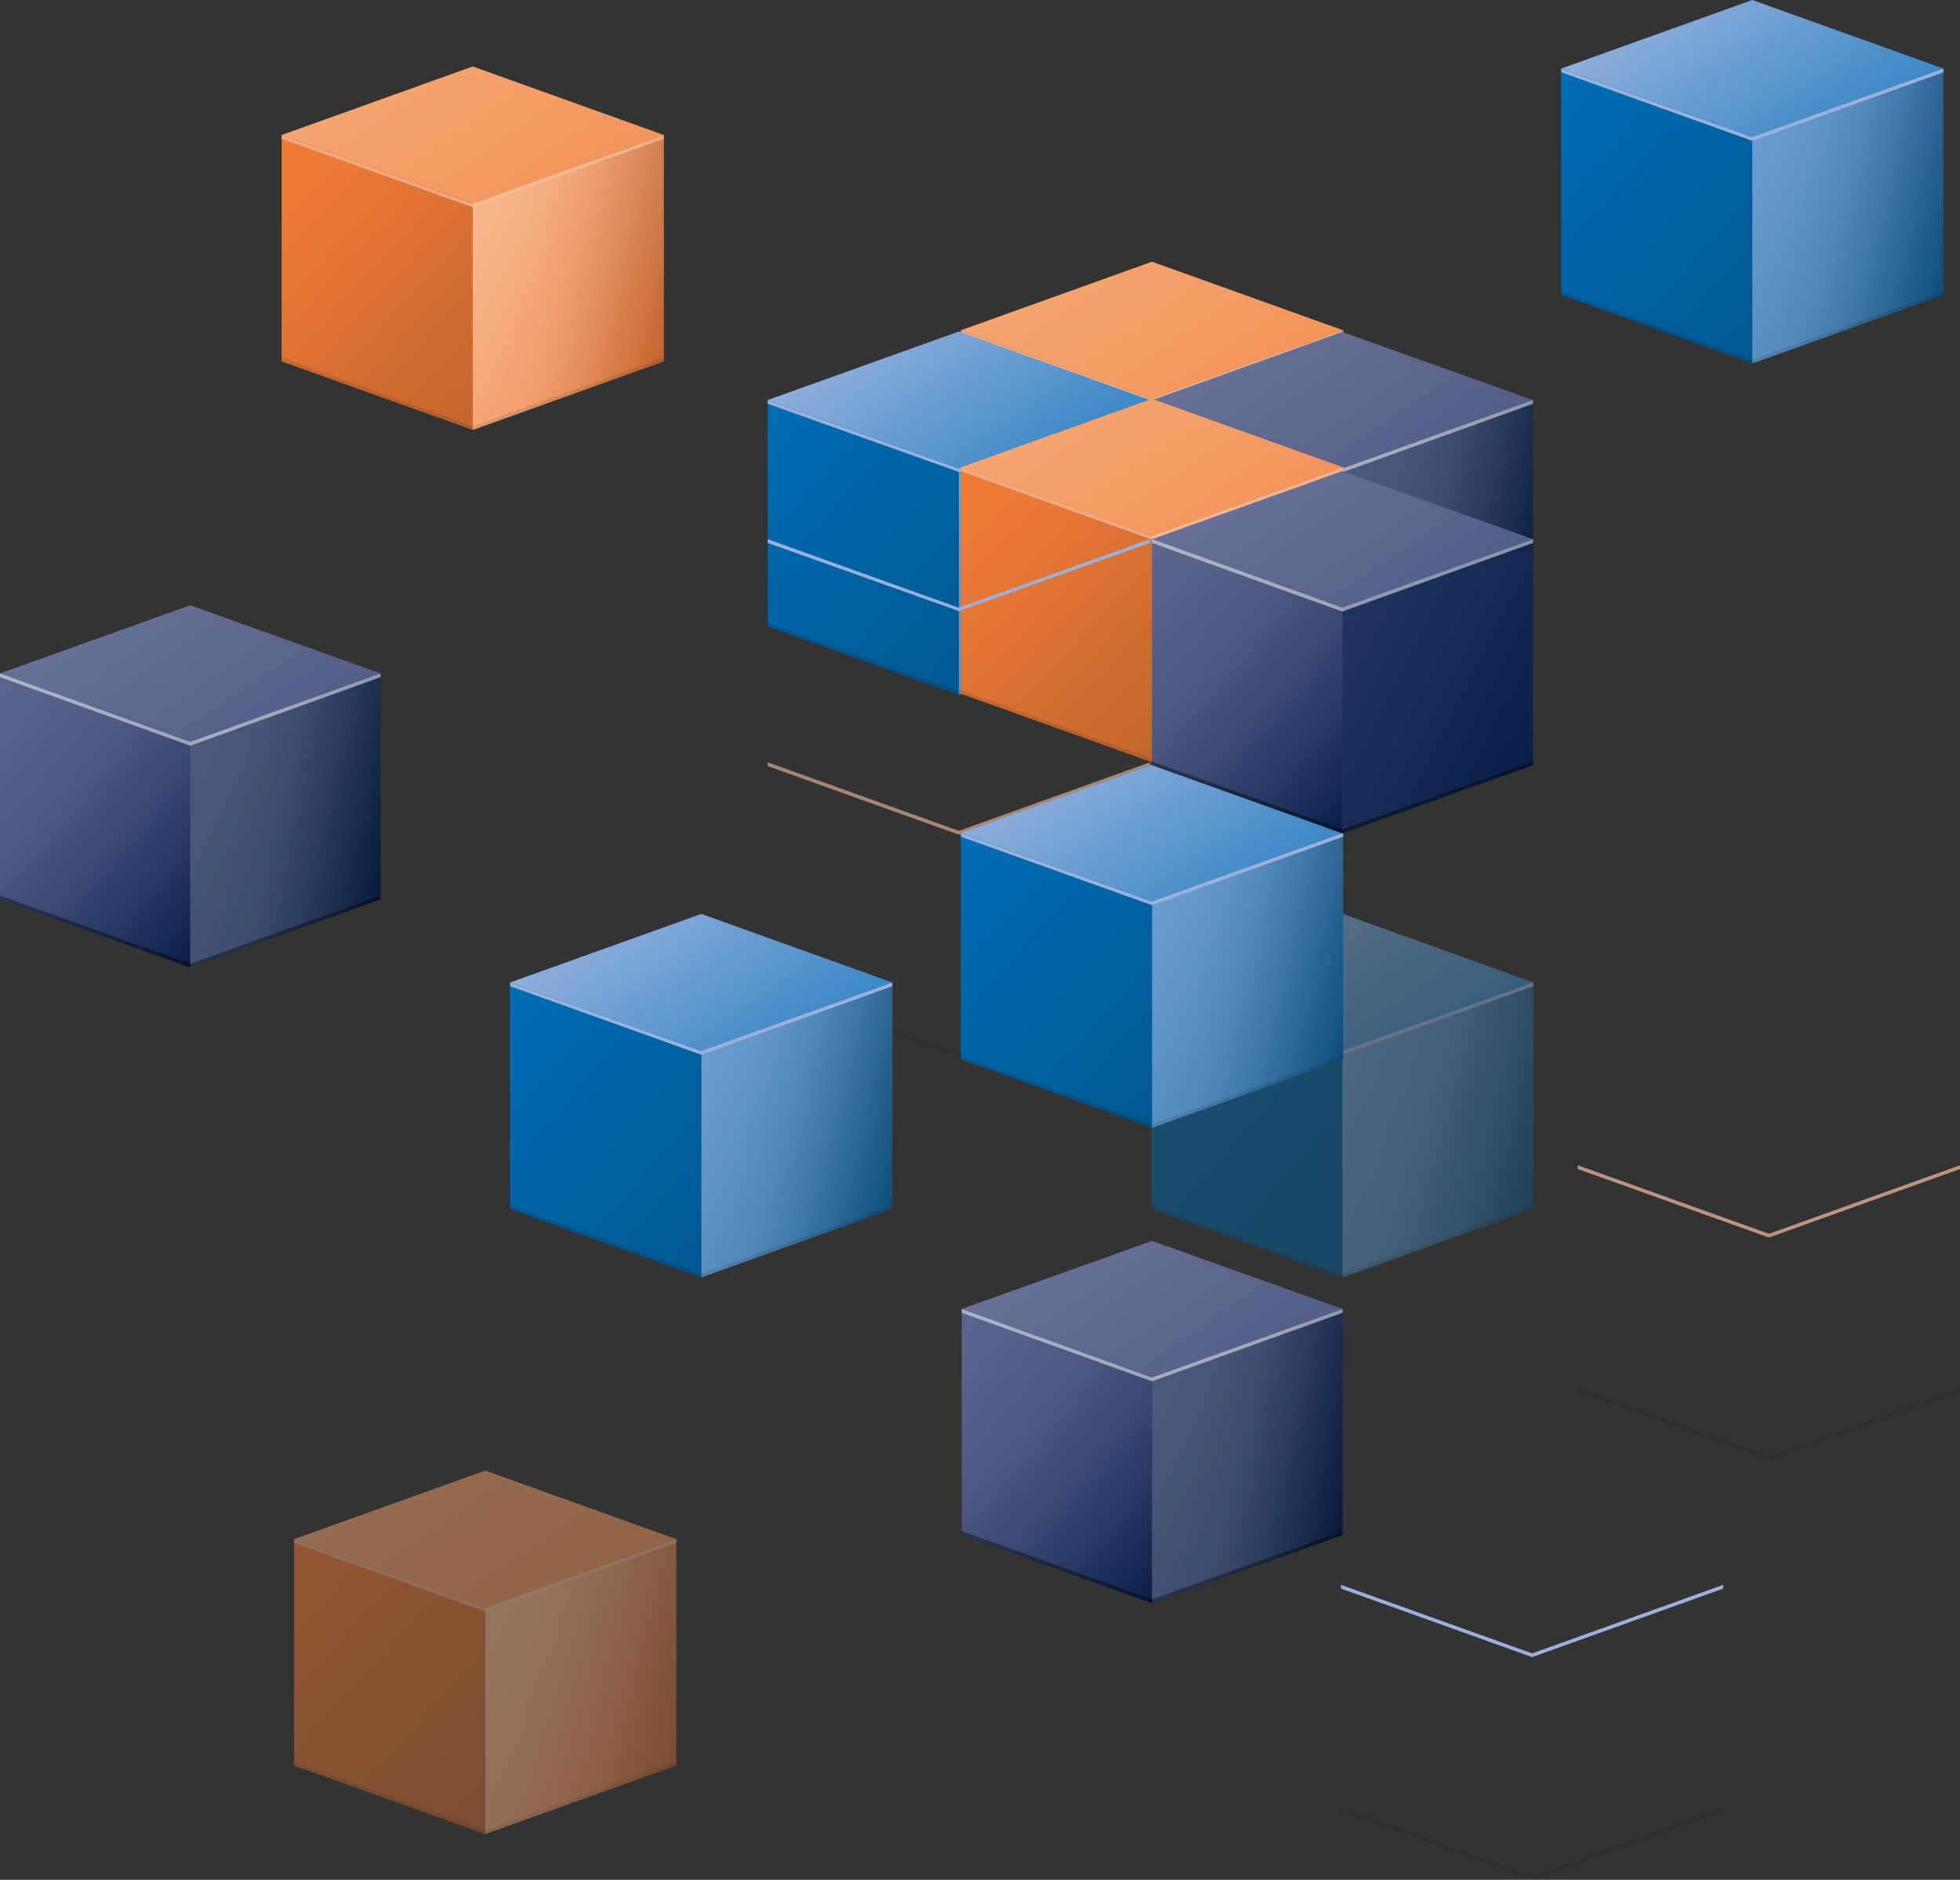 <svg xmlns="http://www.w3.org/2000/svg" xmlns:xlink="http://www.w3.org/1999/xlink" width="598.229" height="573.757" viewBox="0 0 598.229 573.757">
  <rect x="0" y="0" width="598.229" height="573.757" fill="#333333" stroke="none"/>
  <defs>
    <linearGradient id="linear-gradient" x1="0.042" y1="0.166" x2="1.179" y2="0.993" gradientUnits="objectBoundingBox">
      <stop offset="0" stop-color="#4d87c6"/>
      <stop offset="0.998" stop-color="#005289"/>
    </linearGradient>
    <linearGradient id="linear-gradient-2" x1="0.007" y1="0.238" x2="1.973" y2="1.28" gradientUnits="objectBoundingBox">
      <stop offset="0" stop-color="#9bb3de"/>
      <stop offset="0.719" stop-color="#006eb7"/>
    </linearGradient>
    <linearGradient id="linear-gradient-3" x1="0.051" y1="-0.106" x2="0.968" y2="1.134" gradientUnits="objectBoundingBox">
      <stop offset="0" stop-color="#006eb7"/>
      <stop offset="1" stop-color="#00568e"/>
    </linearGradient>
    <linearGradient id="linear-gradient-4" x1="1.05" y1="0.628" x2="0.216" y2="0.433" gradientUnits="objectBoundingBox">
      <stop offset="0" stop-color="#020203"/>
      <stop offset="0.115" stop-color="#26262c"/>
      <stop offset="0.237" stop-color="#525055"/>
      <stop offset="0.363" stop-color="#7e7b81"/>
      <stop offset="0.488" stop-color="#a8a6aa"/>
      <stop offset="0.614" stop-color="#cccacd"/>
      <stop offset="0.741" stop-color="#e8e7e9"/>
      <stop offset="0.869" stop-color="#faf9fa"/>
      <stop offset="1" stop-color="#fff"/>
    </linearGradient>
    <linearGradient id="linear-gradient-5" x1="0.098" y1="0.189" x2="0.924" y2="0.827" gradientUnits="objectBoundingBox">
      <stop offset="0" stop-color="#f5a672"/>
      <stop offset="1" stop-color="#ee7a38"/>
    </linearGradient>
    <linearGradient id="linear-gradient-6" x1="0.106" y1="0.29" x2="2.07" y2="1.332" gradientUnits="objectBoundingBox">
      <stop offset="0" stop-color="#f5a672"/>
      <stop offset="0.999" stop-color="#ee7a38"/>
    </linearGradient>
    <linearGradient id="linear-gradient-7" x1="0.107" y1="-0.065" x2="0.953" y2="1.148" gradientUnits="objectBoundingBox">
      <stop offset="0.142" stop-color="#ee7a38"/>
      <stop offset="1" stop-color="#be642c"/>
    </linearGradient>
    <linearGradient id="linear-gradient-8" x1="1.049" y1="0.628" x2="0.215" y2="0.433" xlink:href="#linear-gradient-4"/>
    <linearGradient id="linear-gradient-9" x1="-0.08" y1="0.045" x2="1.056" y2="0.936" gradientUnits="objectBoundingBox">
      <stop offset="0" stop-color="#283963"/>
      <stop offset="1" stop-color="#041b44"/>
    </linearGradient>
    <linearGradient id="linear-gradient-10" x1="0.008" y1="0.239" x2="0.927" y2="0.727" gradientUnits="objectBoundingBox">
      <stop offset="0" stop-color="#6b7399"/>
      <stop offset="1" stop-color="#525e86"/>
    </linearGradient>
    <linearGradient id="linear-gradient-11" x1="0.006" y1="-0.16" x2="0.935" y2="1.08" gradientUnits="objectBoundingBox">
      <stop offset="0" stop-color="#5c668d"/>
      <stop offset="0.2" stop-color="#58638b"/>
      <stop offset="0.387" stop-color="#4e5a82"/>
      <stop offset="0.569" stop-color="#3e4c75"/>
      <stop offset="0.747" stop-color="#293963"/>
      <stop offset="0.921" stop-color="#11254f"/>
      <stop offset="1" stop-color="#041b44"/>
    </linearGradient>
    <linearGradient id="linear-gradient-12" x1="1.049" y1="0.629" x2="0.215" y2="0.434" xlink:href="#linear-gradient-4"/>
    <linearGradient id="linear-gradient-13" x1="0.042" y1="0.166" x2="1.179" y2="0.993" xlink:href="#linear-gradient"/>
    <linearGradient id="linear-gradient-14" x1="0.008" y1="0.237" x2="1.972" y2="1.279" xlink:href="#linear-gradient-2"/>
    <linearGradient id="linear-gradient-15" x1="0.053" y1="-0.106" x2="0.97" y2="1.134" xlink:href="#linear-gradient-3"/>
    <linearGradient id="linear-gradient-16" x1="1.05" y1="0.628" x2="0.215" y2="0.433" xlink:href="#linear-gradient-4"/>
    <linearGradient id="linear-gradient-17" x1="0.098" y1="0.189" x2="0.924" y2="0.827" xlink:href="#linear-gradient-5"/>
    <linearGradient id="linear-gradient-18" x1="0.106" y1="0.29" x2="2.07" y2="1.332" xlink:href="#linear-gradient-6"/>
    <linearGradient id="linear-gradient-19" x1="0.107" y1="-0.065" x2="0.954" y2="1.148" xlink:href="#linear-gradient-7"/>
    <linearGradient id="linear-gradient-20" x1="1.05" y1="0.628" x2="0.215" y2="0.433" xlink:href="#linear-gradient-4"/>
    <linearGradient id="linear-gradient-33" x1="0.042" y1="0.166" x2="1.179" y2="0.993" xlink:href="#linear-gradient"/>
    <linearGradient id="linear-gradient-34" x1="0.008" y1="0.238" x2="1.972" y2="1.28" xlink:href="#linear-gradient-2"/>
    <linearGradient id="linear-gradient-35" x1="0.053" y1="-0.106" x2="0.97" y2="1.134" xlink:href="#linear-gradient-3"/>
    <linearGradient id="linear-gradient-36" x1="1.05" y1="0.628" x2="0.215" y2="0.433" xlink:href="#linear-gradient-4"/>
    <linearGradient id="linear-gradient-49" x1="0.041" y1="0.166" x2="1.178" y2="0.993" xlink:href="#linear-gradient"/>
    <linearGradient id="linear-gradient-50" x1="0.008" y1="0.238" x2="1.972" y2="1.28" xlink:href="#linear-gradient-2"/>
    <linearGradient id="linear-gradient-51" x1="0.053" y1="-0.106" x2="0.97" y2="1.134" xlink:href="#linear-gradient-3"/>
    <linearGradient id="linear-gradient-52" x1="1.05" y1="0.628" x2="0.215" y2="0.433" xlink:href="#linear-gradient-4"/>
    <linearGradient id="linear-gradient-61" x1="-0.08" y1="0.045" x2="1.055" y2="0.936" xlink:href="#linear-gradient-9"/>
    <linearGradient id="linear-gradient-62" x1="0.008" y1="0.238" x2="0.927" y2="0.726" xlink:href="#linear-gradient-10"/>
    <linearGradient id="linear-gradient-63" x1="0.006" y1="-0.16" x2="0.934" y2="1.08" xlink:href="#linear-gradient-11"/>
    <linearGradient id="linear-gradient-64" x1="1.048" y1="0.629" x2="0.215" y2="0.434" xlink:href="#linear-gradient-4"/>
    <linearGradient id="linear-gradient-65" x1="-0.081" y1="0.045" x2="1.057" y2="0.936" xlink:href="#linear-gradient-9"/>
    <linearGradient id="linear-gradient-66" x1="0.007" y1="0.238" x2="0.928" y2="0.726" xlink:href="#linear-gradient-10"/>
    <linearGradient id="linear-gradient-67" x1="0.005" y1="-0.16" x2="0.934" y2="1.08" xlink:href="#linear-gradient-11"/>
    <linearGradient id="linear-gradient-68" x1="1.05" y1="0.629" x2="0.215" y2="0.434" xlink:href="#linear-gradient-4"/>
  </defs>
  <g id="Würfel-Matrix" transform="translate(-164.2 -138.5)">
    <g id="Gruppe_26" data-name="Gruppe 26" transform="translate(515.555 417.454)" opacity="0.5">
      <g id="Gruppe_24" data-name="Gruppe 24" transform="translate(0.127)">
        <path id="Pfad_329" data-name="Pfad 329" d="M487.3,395.921v69.1L545.627,444.1V375Z" transform="translate(-429.1 -354.078)" fill="url(#linear-gradient)"/>
        <path id="Pfad_330" data-name="Pfad 330" d="M499.727,358.5,441.4,379.421l58.327,20.922,58.2-20.922Z" transform="translate(-441.4 -358.5)" fill="url(#linear-gradient-2)"/>
        <path id="Pfad_331" data-name="Pfad 331" d="M441.4,375v69.1l58.327,20.922v-69.1Z" transform="translate(-441.4 -354.078)" fill="url(#linear-gradient-3)"/>
        <path id="Pfad_332" data-name="Pfad 332" d="M487.3,395.921v69.1L545.627,444.1V375Z" transform="translate(-429.1 -354.078)" opacity="0.18" fill="url(#linear-gradient-4)"/>
      </g>
      <g id="Gruppe_25" data-name="Gruppe 25" transform="translate(0 20.922)">
        <path id="Pfad_333" data-name="Pfad 333" d="M499.627,395.921,441.3,375v1.141l58.327,20.922,58.327-20.922V375Z" transform="translate(-441.3 -375)" fill="#98b1dd"/>
        <path id="Pfad_334" data-name="Pfad 334" d="M499.627,449.522,441.3,428.6v1.141l58.327,20.922,58.327-20.922V428.6Z" transform="translate(-441.3 -360.637)" fill="#020203" opacity="0.1"/>
      </g>
    </g>
    <g id="Gruppe_29" data-name="Gruppe 29" transform="translate(457.482 218.382)">
      <g id="Gruppe_27" data-name="Gruppe 27" transform="translate(0)">
        <path id="Pfad_335" data-name="Pfad 335" d="M441.5,238.922v69.1L499.827,287.1V218Z" transform="translate(-383.173 -197.078)" fill="url(#linear-gradient-5)"/>
        <path id="Pfad_336" data-name="Pfad 336" d="M453.827,201.5,395.5,222.422l58.327,20.922,58.327-20.922Z" transform="translate(-395.5 -201.5)" fill="url(#linear-gradient-6)"/>
        <path id="Pfad_337" data-name="Pfad 337" d="M395.5,218v69.1l58.327,20.922v-69.1Z" transform="translate(-395.5 -197.078)" fill="url(#linear-gradient-7)"/>
        <path id="Pfad_338" data-name="Pfad 338" d="M441.5,238.922v69.1L499.827,287.1V218Z" transform="translate(-383.173 -197.078)" opacity="0.18" fill="url(#linear-gradient-8)"/>
      </g>
      <g id="Gruppe_28" data-name="Gruppe 28" transform="translate(0 20.922)">
        <path id="Pfad_339" data-name="Pfad 339" d="M453.827,238.922,395.5,218v1.141l58.327,20.922,58.327-20.922V218Z" transform="translate(-395.5 -218)" fill="#f8c09b" opacity="0.7"/>
        <path id="Pfad_340" data-name="Pfad 340" d="M453.827,292.522,395.5,271.6v1.141l58.327,20.922,58.327-20.922V271.6Z" transform="translate(-395.5 -203.637)" fill="#020203" opacity="0.1"/>
      </g>
    </g>
    <g id="Gruppe_31" data-name="Gruppe 31" transform="translate(515.809 239.811)">
      <path id="Pfad_341" data-name="Pfad 341" d="M487.3,255.721v68.851l58.2-20.795V234.8Z" transform="translate(-429.227 -214.005)" fill="url(#linear-gradient-9)"/>
      <path id="Pfad_342" data-name="Pfad 342" d="M499.573,218.4,441.5,239.195l58.073,20.922,58.2-20.922Z" transform="translate(-441.5 -218.4)" fill="url(#linear-gradient-10)"/>
      <path id="Pfad_343" data-name="Pfad 343" d="M441.5,234.8v68.978l58.073,20.795V255.721Z" transform="translate(-441.5 -214.005)" fill="url(#linear-gradient-11)"/>
      <path id="Pfad_344" data-name="Pfad 344" d="M487.3,255.721v68.851l58.2-20.795V234.8Z" transform="translate(-429.227 -214.005)" opacity="0.18" fill="url(#linear-gradient-12)"/>
      <g id="Gruppe_30" data-name="Gruppe 30" transform="translate(0 20.795)">
        <path id="Pfad_345" data-name="Pfad 345" d="M499.573,255.721,441.5,234.8v1.141l58.073,20.921,58.2-20.921V234.8Z" transform="translate(-441.5 -234.8)" fill="#fff" opacity="0.5"/>
        <path id="Pfad_346" data-name="Pfad 346" d="M499.573,309.095,441.5,288.3v1.141l58.073,20.795,58.2-20.795V288.3Z" transform="translate(-441.5 -220.464)" fill="#020203" opacity="0.4"/>
      </g>
    </g>
    <g id="Gruppe_34" data-name="Gruppe 34" transform="translate(398.521 239.684)">
      <g id="Gruppe_32" data-name="Gruppe 32" transform="translate(0)">
        <path id="Pfad_347" data-name="Pfad 347" d="M395,255.721v69.1L453.327,303.9V234.8Z" transform="translate(-336.673 -213.878)" fill="url(#linear-gradient-13)"/>
        <path id="Pfad_348" data-name="Pfad 348" d="M407.327,218.3,349,239.222l58.327,20.922,58.327-20.922Z" transform="translate(-349 -218.3)" fill="url(#linear-gradient-14)"/>
        <path id="Pfad_349" data-name="Pfad 349" d="M349,234.8v69.1l58.327,20.921v-69.1Z" transform="translate(-349 -213.878)" fill="url(#linear-gradient-15)"/>
        <path id="Pfad_350" data-name="Pfad 350" d="M395,255.721v69.1L453.327,303.9V234.8Z" transform="translate(-336.673 -213.878)" opacity="0.18" fill="url(#linear-gradient-16)"/>
      </g>
      <g id="Gruppe_33" data-name="Gruppe 33" transform="translate(0 20.922)">
        <path id="Pfad_351" data-name="Pfad 351" d="M407.327,255.721,349,234.8v1.141l58.327,20.795,58.327-20.795V234.8Z" transform="translate(-349 -234.8)" fill="#98b1dd"/>
        <path id="Pfad_352" data-name="Pfad 352" d="M407.327,309.322,349,288.4v1.141l58.327,20.922,58.327-20.922V288.4Z" transform="translate(-349 -220.437)" fill="#020203" opacity="0.1"/>
      </g>
    </g>
    <g id="Gruppe_37" data-name="Gruppe 37" transform="translate(253.972 587.362)" opacity="0.5">
      <g id="Gruppe_35" data-name="Gruppe 35">
        <path id="Pfad_353" data-name="Pfad 353" d="M281,529.921v69.1L339.327,578.1V509Z" transform="translate(-222.673 -488.078)" fill="url(#linear-gradient-17)"/>
        <path id="Pfad_354" data-name="Pfad 354" d="M293.327,492.5,235,513.422l58.327,20.922,58.327-20.922Z" transform="translate(-235 -492.5)" fill="url(#linear-gradient-18)"/>
        <path id="Pfad_355" data-name="Pfad 355" d="M235,509v69.1l58.327,20.922v-69.1Z" transform="translate(-235 -488.078)" fill="url(#linear-gradient-19)"/>
        <path id="Pfad_356" data-name="Pfad 356" d="M281,529.921v69.1L339.327,578.1V509Z" transform="translate(-222.673 -488.078)" opacity="0.18" fill="url(#linear-gradient-20)"/>
      </g>
      <g id="Gruppe_36" data-name="Gruppe 36" transform="translate(0 20.922)">
        <path id="Pfad_357" data-name="Pfad 357" d="M293.327,529.921,235,509v1.141l58.327,20.922,58.327-20.922V509Z" transform="translate(-235 -509)" fill="#f8c09b" opacity="0.7"/>
        <path id="Pfad_358" data-name="Pfad 358" d="M293.327,583.521,235,562.6v1.141l58.327,20.922,58.327-20.922V562.6Z" transform="translate(-235 -494.637)" fill="#020203" opacity="0.1"/>
      </g>
    </g>
    <g id="Gruppe_40" data-name="Gruppe 40" transform="translate(457.482 260.225)">
      <g id="Gruppe_38" data-name="Gruppe 38" transform="translate(0)">
        <path id="Pfad_359" data-name="Pfad 359" d="M441.5,271.921v69.1L499.827,320.1V251Z" transform="translate(-383.173 -230.078)" fill="url(#linear-gradient-5)"/>
        <path id="Pfad_360" data-name="Pfad 360" d="M453.827,234.5,395.5,255.421l58.327,20.921,58.327-20.921Z" transform="translate(-395.5 -234.5)" fill="url(#linear-gradient-6)"/>
        <path id="Pfad_361" data-name="Pfad 361" d="M395.5,251v69.1l58.327,20.922v-69.1Z" transform="translate(-395.5 -230.078)" fill="url(#linear-gradient-7)"/>
        <path id="Pfad_362" data-name="Pfad 362" d="M441.5,271.921v69.1L499.827,320.1V251Z" transform="translate(-383.173 -230.078)" opacity="0.18" fill="url(#linear-gradient-8)"/>
      </g>
      <g id="Gruppe_39" data-name="Gruppe 39" transform="translate(0 20.922)">
        <path id="Pfad_363" data-name="Pfad 363" d="M453.827,271.921,395.5,251v1.141l58.327,20.921,58.327-20.921V251Z" transform="translate(-395.5 -251)" fill="#f8c09b" opacity="0.7"/>
        <path id="Pfad_364" data-name="Pfad 364" d="M453.827,325.522,395.5,304.6v1.141l58.327,20.922,58.327-20.922V304.6Z" transform="translate(-395.5 -236.637)" fill="#020203" opacity="0.1"/>
      </g>
    </g>
    <g id="Gruppe_43" data-name="Gruppe 43" transform="translate(398.521 350.251)">
      <g id="Gruppe_41" data-name="Gruppe 41" transform="translate(0)">
        <path id="Pfad_365" data-name="Pfad 365" d="M395,342.921v69.1L453.327,391.1V322Z" transform="translate(-336.673 -301.078)" fill="url(#linear-gradient-17)"/>
        <path id="Pfad_366" data-name="Pfad 366" d="M407.327,305.5,349,326.422l58.327,20.922,58.327-20.922Z" transform="translate(-349 -305.5)" fill="url(#linear-gradient-18)"/>
        <path id="Pfad_367" data-name="Pfad 367" d="M349,322v69.1l58.327,20.922v-69.1Z" transform="translate(-349 -301.078)" fill="url(#linear-gradient-19)"/>
        <path id="Pfad_368" data-name="Pfad 368" d="M395,342.921v69.1L453.327,391.1V322Z" transform="translate(-336.673 -301.078)" opacity="0.18" fill="url(#linear-gradient-20)"/>
      </g>
      <g id="Gruppe_42" data-name="Gruppe 42" transform="translate(0 20.922)">
        <path id="Pfad_369" data-name="Pfad 369" d="M407.327,342.921,349,322v1.141l58.327,20.922,58.327-20.922V322Z" transform="translate(-349 -322)" fill="#f8c09b" opacity="0.7"/>
        <path id="Pfad_370" data-name="Pfad 370" d="M407.327,396.521,349,375.6v1.141l58.327,20.922,58.327-20.922V375.6Z" transform="translate(-349 -307.637)" fill="#020203" opacity="0.1"/>
      </g>
    </g>
    <g id="Gruppe_54" data-name="Gruppe 54" transform="translate(250.168 158.788)">
      <g id="Gruppe_52" data-name="Gruppe 52">
        <path id="Pfad_551" data-name="Pfad 551" d="M278,191.922v69.1L336.327,240.1V171Z" transform="translate(-219.673 -150.078)" fill="url(#linear-gradient-17)"/>
        <path id="Pfad_552" data-name="Pfad 552" d="M290.327,154.5,232,175.422l58.327,20.922,58.327-20.922Z" transform="translate(-232 -154.5)" fill="url(#linear-gradient-18)"/>
        <path id="Pfad_553" data-name="Pfad 553" d="M232,171v69.1l58.327,20.922v-69.1Z" transform="translate(-232 -150.078)" fill="url(#linear-gradient-19)"/>
        <path id="Pfad_554" data-name="Pfad 554" d="M278,191.922v69.1L336.327,240.1V171Z" transform="translate(-219.673 -150.078)" opacity="0.18" fill="url(#linear-gradient-20)"/>
      </g>
      <g id="Gruppe_53" data-name="Gruppe 53" transform="translate(0 20.922)">
        <path id="Pfad_555" data-name="Pfad 555" d="M290.327,191.922,232,171v1.141l58.327,20.922,58.327-20.922V171Z" transform="translate(-232 -171)" fill="#f8c09b" opacity="0.7"/>
        <path id="Pfad_556" data-name="Pfad 556" d="M290.327,245.522,232,224.6v1.141l58.327,20.922,58.327-20.922V224.6Z" transform="translate(-232 -156.637)" fill="#020203" opacity="0.1"/>
      </g>
    </g>
    <g id="Gruppe_57" data-name="Gruppe 57" transform="translate(640.704 138.5)">
      <g id="Gruppe_55" data-name="Gruppe 55">
        <path id="Pfad_557" data-name="Pfad 557" d="M586,175.922v69.1L644.327,224.1V155Z" transform="translate(-527.673 -134.078)" fill="url(#linear-gradient-33)"/>
        <path id="Pfad_558" data-name="Pfad 558" d="M598.327,138.5,540,159.422l58.327,20.922,58.327-20.922Z" transform="translate(-540 -138.5)" fill="url(#linear-gradient-34)"/>
        <path id="Pfad_559" data-name="Pfad 559" d="M540,155v69.1l58.327,20.922v-69.1Z" transform="translate(-540 -134.078)" fill="url(#linear-gradient-35)"/>
        <path id="Pfad_560" data-name="Pfad 560" d="M586,175.922v69.1L644.327,224.1V155Z" transform="translate(-527.673 -134.078)" opacity="0.18" fill="url(#linear-gradient-36)"/>
      </g>
      <g id="Gruppe_56" data-name="Gruppe 56" transform="translate(0 20.922)">
        <path id="Pfad_561" data-name="Pfad 561" d="M598.327,175.922,540,155v1.141l58.327,20.922,58.327-20.922V155Z" transform="translate(-540 -155)" fill="#98b1dd"/>
        <path id="Pfad_562" data-name="Pfad 562" d="M598.327,229.522,540,208.6v1.141l58.327,20.922,58.327-20.922V208.6Z" transform="translate(-540 -140.637)" fill="#020203" opacity="0.1"/>
      </g>
    </g>
    <g id="Gruppe_60" data-name="Gruppe 60" transform="translate(645.776 473.245)">
      <g id="Gruppe_58" data-name="Gruppe 58">
        <path id="Pfad_563" data-name="Pfad 563" d="M590,439.921v69.1L648.327,488.1V419Z" transform="translate(-531.673 -398.078)" fill="url(#linear-gradient-17)"/>
        <path id="Pfad_564" data-name="Pfad 564" d="M602.327,402.5,544,423.422l58.327,20.922,58.327-20.922Z" transform="translate(-544 -402.5)" fill="url(#linear-gradient-18)"/>
        <path id="Pfad_565" data-name="Pfad 565" d="M544,419v69.1l58.327,20.922v-69.1Z" transform="translate(-544 -398.078)" fill="url(#linear-gradient-19)"/>
        <path id="Pfad_566" data-name="Pfad 566" d="M590,439.921v69.1L648.327,488.1V419Z" transform="translate(-531.673 -398.078)" opacity="0.18" fill="url(#linear-gradient-20)"/>
      </g>
      <g id="Gruppe_59" data-name="Gruppe 59" transform="translate(0 20.922)">
        <path id="Pfad_567" data-name="Pfad 567" d="M602.327,439.921,544,419v1.141l58.327,20.922,58.327-20.922V419Z" transform="translate(-544 -419)" fill="#f8c09b" opacity="0.7"/>
        <path id="Pfad_568" data-name="Pfad 568" d="M602.327,493.522,544,472.6v1.141l58.327,20.922,58.327-20.922V472.6Z" transform="translate(-544 -404.637)" fill="#020203" opacity="0.1"/>
      </g>
    </g>
    <g id="Gruppe_63" data-name="Gruppe 63" transform="translate(573.501 601.31)">
      <g id="Gruppe_61" data-name="Gruppe 61">
        <path id="Pfad_569" data-name="Pfad 569" d="M533,540.922v69.1L591.327,589.1V520Z" transform="translate(-474.673 -499.078)" fill="url(#linear-gradient-33)"/>
        <path id="Pfad_570" data-name="Pfad 570" d="M545.327,503.5,487,524.422l58.327,20.922,58.327-20.922Z" transform="translate(-487 -503.5)" fill="url(#linear-gradient-34)"/>
        <path id="Pfad_571" data-name="Pfad 571" d="M487,520v69.1l58.327,20.922v-69.1Z" transform="translate(-487 -499.078)" fill="url(#linear-gradient-35)"/>
        <path id="Pfad_572" data-name="Pfad 572" d="M533,540.922v69.1L591.327,589.1V520Z" transform="translate(-474.673 -499.078)" opacity="0.18" fill="url(#linear-gradient-36)"/>
      </g>
      <g id="Gruppe_62" data-name="Gruppe 62" transform="translate(0 20.922)">
        <path id="Pfad_573" data-name="Pfad 573" d="M545.327,540.922,487,520v1.141l58.327,20.922,58.327-20.922V520Z" transform="translate(-487 -520)" fill="#98b1dd"/>
        <path id="Pfad_574" data-name="Pfad 574" d="M545.327,594.521,487,573.6v1.141l58.327,20.922,58.327-20.922V573.6Z" transform="translate(-487 -505.637)" fill="#020203" opacity="0.1"/>
      </g>
    </g>
    <g id="Gruppe_66" data-name="Gruppe 66" transform="translate(319.907 417.454)">
      <g id="Gruppe_64" data-name="Gruppe 64">
        <path id="Pfad_575" data-name="Pfad 575" d="M333,395.921v69.1L391.327,444.1V375Z" transform="translate(-274.673 -354.078)" fill="url(#linear-gradient-33)"/>
        <path id="Pfad_576" data-name="Pfad 576" d="M345.327,358.5,287,379.421l58.327,20.922,58.327-20.922Z" transform="translate(-287 -358.5)" fill="url(#linear-gradient-34)"/>
        <path id="Pfad_577" data-name="Pfad 577" d="M287,375v69.1l58.327,20.922v-69.1Z" transform="translate(-287 -354.078)" fill="url(#linear-gradient-35)"/>
        <path id="Pfad_578" data-name="Pfad 578" d="M333,395.921v69.1L391.327,444.1V375Z" transform="translate(-274.673 -354.078)" opacity="0.18" fill="url(#linear-gradient-36)"/>
      </g>
      <g id="Gruppe_65" data-name="Gruppe 65" transform="translate(0 20.922)">
        <path id="Pfad_579" data-name="Pfad 579" d="M345.327,395.921,287,375v1.141l58.327,20.922,58.327-20.922V375Z" transform="translate(-287 -375)" fill="#98b1dd"/>
        <path id="Pfad_580" data-name="Pfad 580" d="M345.327,449.522,287,428.6v1.141l58.327,20.922,58.327-20.922V428.6Z" transform="translate(-287 -360.637)" fill="#020203" opacity="0.1"/>
      </g>
    </g>
    <g id="Gruppe_69" data-name="Gruppe 69" transform="translate(457.482 371.807)">
      <g id="Gruppe_67" data-name="Gruppe 67" transform="translate(0)">
        <path id="Pfad_581" data-name="Pfad 581" d="M441.5,359.922v69.1L499.827,408.1V339Z" transform="translate(-383.173 -318.078)" fill="url(#linear-gradient-49)"/>
        <path id="Pfad_582" data-name="Pfad 582" d="M453.827,322.5,395.5,343.421l58.327,20.922,58.327-20.922Z" transform="translate(-395.5 -322.5)" fill="url(#linear-gradient-50)"/>
        <path id="Pfad_583" data-name="Pfad 583" d="M395.5,339v69.1l58.327,20.922v-69.1Z" transform="translate(-395.5 -318.078)" fill="url(#linear-gradient-51)"/>
        <path id="Pfad_584" data-name="Pfad 584" d="M441.5,359.922v69.1L499.827,408.1V339Z" transform="translate(-383.173 -318.078)" opacity="0.18" fill="url(#linear-gradient-52)"/>
      </g>
      <g id="Gruppe_68" data-name="Gruppe 68" transform="translate(0 20.922)">
        <path id="Pfad_585" data-name="Pfad 585" d="M453.827,359.922,395.5,339v1.141l58.327,20.922,58.327-20.922V339Z" transform="translate(-395.5 -339)" fill="#98b1dd"/>
        <path id="Pfad_586" data-name="Pfad 586" d="M453.827,413.521,395.5,392.6v1.141l58.327,20.922,58.327-20.922V392.6Z" transform="translate(-395.5 -324.637)" fill="#020203" opacity="0.1"/>
      </g>
    </g>
    <g id="Gruppe_72" data-name="Gruppe 72" transform="translate(398.521 282.161)">
      <g id="Gruppe_70" data-name="Gruppe 70" transform="translate(0)">
        <path id="Pfad_587" data-name="Pfad 587" d="M395,289.221v69.1L453.327,337.4V268.3Z" transform="translate(-336.673 -247.378)" fill="url(#linear-gradient-13)"/>
        <path id="Pfad_588" data-name="Pfad 588" d="M407.327,251.8,349,272.721l58.327,20.922,58.327-20.922Z" transform="translate(-349 -251.8)" fill="url(#linear-gradient-14)"/>
        <path id="Pfad_589" data-name="Pfad 589" d="M349,268.3v69.1l58.327,20.922v-69.1Z" transform="translate(-349 -247.378)" fill="url(#linear-gradient-15)"/>
        <path id="Pfad_590" data-name="Pfad 590" d="M395,289.221v69.1L453.327,337.4V268.3Z" transform="translate(-336.673 -247.378)" opacity="0.18" fill="url(#linear-gradient-16)"/>
      </g>
      <g id="Gruppe_71" data-name="Gruppe 71" transform="translate(0 20.922)">
        <path id="Pfad_591" data-name="Pfad 591" d="M407.327,289.221,349,268.3v1.141l58.327,20.795,58.327-20.795V268.3Z" transform="translate(-349 -268.3)" fill="#98b1dd"/>
        <path id="Pfad_592" data-name="Pfad 592" d="M407.327,342.822,349,321.9v1.141l58.327,20.922,58.327-20.922V321.9Z" transform="translate(-349 -253.937)" fill="#020203" opacity="0.1"/>
      </g>
    </g>
    <g id="Gruppe_74" data-name="Gruppe 74" transform="translate(515.809 282.288)">
      <path id="Pfad_593" data-name="Pfad 593" d="M487.3,289.221v68.851l58.2-20.795V268.3Z" transform="translate(-429.227 -247.505)" fill="url(#linear-gradient-9)"/>
      <path id="Pfad_594" data-name="Pfad 594" d="M499.573,251.9,441.5,272.695l58.073,20.922,58.2-20.922Z" transform="translate(-441.5 -251.9)" fill="url(#linear-gradient-10)"/>
      <path id="Pfad_595" data-name="Pfad 595" d="M441.5,268.3v68.978l58.073,20.795V289.221Z" transform="translate(-441.5 -247.505)" fill="url(#linear-gradient-11)"/>
      <path id="Pfad_596" data-name="Pfad 596" d="M487.3,289.221v68.851l58.2-20.795V268.3Z" transform="translate(-429.227 -247.505)" opacity="0.18" fill="url(#linear-gradient-12)"/>
      <g id="Gruppe_73" data-name="Gruppe 73" transform="translate(0 20.795)">
        <path id="Pfad_597" data-name="Pfad 597" d="M499.573,289.221,441.5,268.3v1.141l58.073,20.922,58.2-20.922V268.3Z" transform="translate(-441.5 -268.3)" fill="#fff" opacity="0.5"/>
        <path id="Pfad_598" data-name="Pfad 598" d="M499.573,342.595,441.5,321.8v1.141l58.073,20.795,58.2-20.795V321.8Z" transform="translate(-441.5 -253.964)" fill="#020203" opacity="0.4"/>
      </g>
    </g>
    <g id="Gruppe_76" data-name="Gruppe 76" transform="translate(457.736 517.243)">
      <path id="Pfad_599" data-name="Pfad 599" d="M441.5,474.522v68.851l58.2-20.795V453.6Z" transform="translate(-383.427 -432.805)" fill="url(#linear-gradient-61)"/>
      <path id="Pfad_600" data-name="Pfad 600" d="M453.773,437.2,395.7,457.995l58.073,20.922,58.2-20.922Z" transform="translate(-395.7 -437.2)" fill="url(#linear-gradient-62)"/>
      <path id="Pfad_601" data-name="Pfad 601" d="M395.7,453.6v68.978l58.073,20.795V474.522Z" transform="translate(-395.7 -432.805)" fill="url(#linear-gradient-63)"/>
      <path id="Pfad_602" data-name="Pfad 602" d="M441.5,474.522v68.851l58.2-20.795V453.6Z" transform="translate(-383.427 -432.805)" opacity="0.18" fill="url(#linear-gradient-64)"/>
      <g id="Gruppe_75" data-name="Gruppe 75" transform="translate(0 20.795)">
        <path id="Pfad_603" data-name="Pfad 603" d="M453.773,474.522,395.7,453.6v1.141l58.073,20.922,58.2-20.922V453.6Z" transform="translate(-395.7 -453.6)" fill="#fff" opacity="0.5"/>
        <path id="Pfad_604" data-name="Pfad 604" d="M453.773,527.895,395.7,507.1v1.141l58.073,20.795,58.2-20.795V507.1Z" transform="translate(-395.7 -439.263)" fill="#020203" opacity="0.4"/>
      </g>
    </g>
    <g id="Gruppe_78" data-name="Gruppe 78" transform="translate(164.2 323.243)">
      <path id="Pfad_605" data-name="Pfad 605" d="M210,321.522v68.851l58.073-20.795V300.6Z" transform="translate(-151.927 -279.805)" fill="url(#linear-gradient-65)"/>
      <path id="Pfad_606" data-name="Pfad 606" d="M222.273,284.2,164.2,304.995l58.073,20.922,58.073-20.922Z" transform="translate(-164.2 -284.2)" fill="url(#linear-gradient-66)"/>
      <path id="Pfad_607" data-name="Pfad 607" d="M164.2,300.6v68.978l58.073,20.795V321.522Z" transform="translate(-164.2 -279.805)" fill="url(#linear-gradient-67)"/>
      <path id="Pfad_608" data-name="Pfad 608" d="M210,321.522v68.851l58.073-20.795V300.6Z" transform="translate(-151.927 -279.805)" opacity="0.18" fill="url(#linear-gradient-68)"/>
      <g id="Gruppe_77" data-name="Gruppe 77" transform="translate(0 20.795)">
        <path id="Pfad_609" data-name="Pfad 609" d="M222.273,321.522,164.2,300.6v1.141l58.073,20.922,58.073-20.922V300.6Z" transform="translate(-164.2 -300.6)" fill="#fff" opacity="0.5"/>
        <path id="Pfad_610" data-name="Pfad 610" d="M222.273,374.895,164.2,354.1v1.141l58.073,20.795,58.073-20.795V354.1Z" transform="translate(-164.2 -286.263)" fill="#020203" opacity="0.4"/>
      </g>
    </g>
  </g>
</svg>
